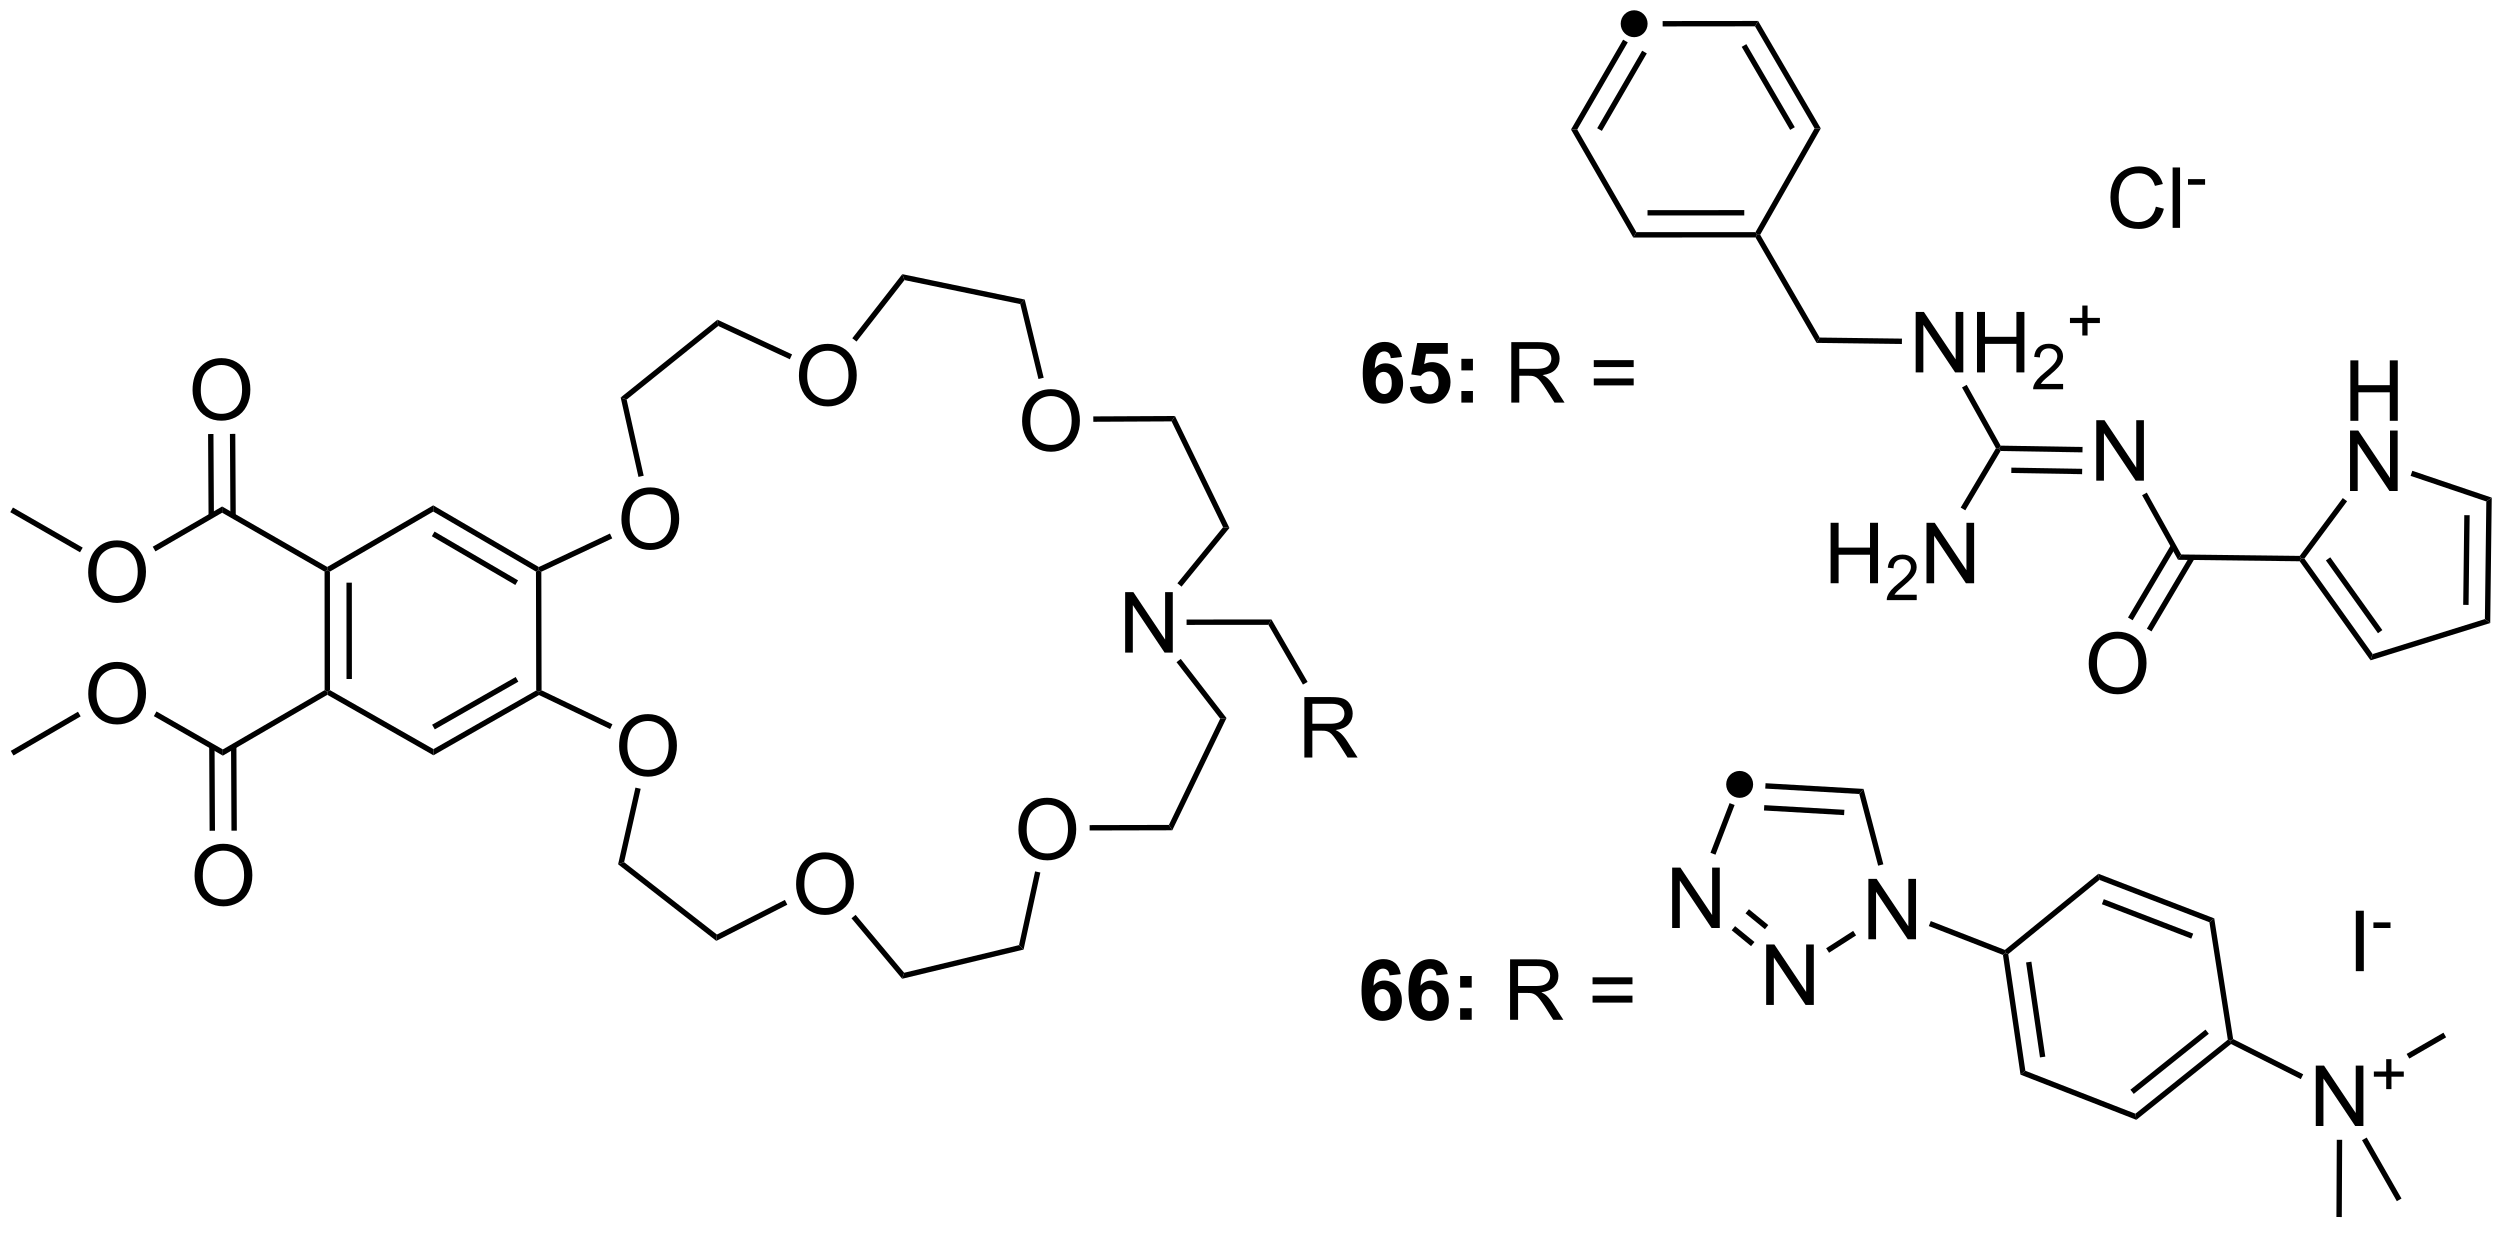 <?xml version="1.0" encoding="UTF-8"?>
<!DOCTYPE svg PUBLIC '-//W3C//DTD SVG 1.0//EN'
          'http://www.w3.org/TR/2001/REC-SVG-20010904/DTD/svg10.dtd'>
<svg stroke-dasharray="none" shape-rendering="auto" xmlns="http://www.w3.org/2000/svg" font-family="'Dialog'" text-rendering="auto" width="90" fill-opacity="1" color-interpolation="auto" color-rendering="auto" preserveAspectRatio="xMidYMid meet" font-size="12px" viewBox="0 0 90 45" fill="black" xmlns:xlink="http://www.w3.org/1999/xlink" stroke="black" image-rendering="auto" stroke-miterlimit="10" stroke-linecap="square" stroke-linejoin="miter" font-style="normal" stroke-width="1" height="45" stroke-dashoffset="0" font-weight="normal" stroke-opacity="1"
><!--Generated by the Batik Graphics2D SVG Generator--><defs id="genericDefs"
  /><g
  ><defs id="defs1"
    ><clipPath clipPathUnits="userSpaceOnUse" id="clipPath1"
      ><path d="M0.646 0.646 L244.455 0.646 L244.455 120.236 L0.646 120.236 L0.646 0.646 Z"
      /></clipPath
      ><clipPath clipPathUnits="userSpaceOnUse" id="clipPath2"
      ><path d="M1.494 6.211 L1.494 122.476 L238.524 122.476 L238.524 6.211 Z"
      /></clipPath
    ></defs
    ><g transform="scale(0.369,0.369) translate(-0.646,-0.646) matrix(1.029,0,0,1.029,-0.891,-5.743)"
    ><path d="M156.429 9.734 C155.725 9.734 155.154 9.163 155.154 8.459 C155.154 7.754 155.725 7.183 156.429 7.183 C157.134 7.183 157.705 7.754 157.705 8.459 C157.705 9.163 157.134 9.734 156.429 9.734" stroke="none" clip-path="url(#clipPath2)"
    /></g
    ><g transform="matrix(0.38,0,0,0.38,-0.567,-2.358)"
    ><path d="M166.302 81.792 C165.598 81.792 165.026 81.221 165.026 80.516 C165.026 79.812 165.598 79.241 166.302 79.241 C167.006 79.241 167.578 79.812 167.578 80.516 C167.578 81.221 167.006 81.792 166.302 81.792" stroke="none" clip-path="url(#clipPath2)"
    /></g
    ><g transform="matrix(0.38,0,0,0.38,-0.567,-2.358)"
    ><path d="M199.371 69.091 Q199.371 67.664 200.137 66.86 Q200.903 66.052 202.114 66.052 Q202.905 66.052 203.541 66.433 Q204.179 66.81 204.512 67.487 Q204.848 68.164 204.848 69.024 Q204.848 69.896 204.496 70.584 Q204.145 71.271 203.499 71.625 Q202.856 71.98 202.108 71.98 Q201.301 71.98 200.663 71.589 Q200.028 71.196 199.7 70.521 Q199.371 69.844 199.371 69.091 ZM200.153 69.102 Q200.153 70.138 200.708 70.735 Q201.265 71.328 202.106 71.328 Q202.96 71.328 203.512 70.727 Q204.067 70.125 204.067 69.021 Q204.067 68.321 203.83 67.8 Q203.593 67.279 203.137 66.993 Q202.684 66.703 202.116 66.703 Q201.312 66.703 200.731 67.258 Q200.153 67.81 200.153 69.102 Z" stroke="none" clip-path="url(#clipPath2)"
    /></g
    ><g transform="matrix(0.38,0,0,0.38,-0.567,-2.358)"
    ><path d="M200.086 51.741 L200.086 46.015 L200.865 46.015 L203.873 50.51 L203.873 46.015 L204.599 46.015 L204.599 51.741 L203.821 51.741 L200.813 47.241 L200.813 51.741 L200.086 51.741 Z" stroke="none" clip-path="url(#clipPath2)"
    /></g
    ><g transform="matrix(0.38,0,0,0.38,-0.567,-2.358)"
    ><path d="M182.977 41.485 L182.977 35.758 L183.756 35.758 L186.764 40.253 L186.764 35.758 L187.49 35.758 L187.49 41.485 L186.712 41.485 L183.704 36.985 L183.704 41.485 L182.977 41.485 ZM188.786 41.485 L188.786 35.758 L189.544 35.758 L189.544 38.11 L192.52 38.11 L192.52 35.758 L193.278 35.758 L193.278 41.485 L192.52 41.485 L192.52 38.784 L189.544 38.784 L189.544 41.485 L188.786 41.485 Z" stroke="none" clip-path="url(#clipPath2)"
    /></g
    ><g transform="matrix(0.38,0,0,0.38,-0.567,-2.358)"
    ><path d="M196.944 42.577 L196.944 43.085 L194.104 43.085 Q194.098 42.894 194.167 42.718 Q194.274 42.429 194.512 42.147 Q194.753 41.866 195.204 41.497 Q195.903 40.923 196.149 40.587 Q196.395 40.251 196.395 39.952 Q196.395 39.64 196.171 39.425 Q195.948 39.208 195.587 39.208 Q195.206 39.208 194.977 39.437 Q194.749 39.665 194.747 40.069 L194.204 40.015 Q194.26 39.407 194.624 39.091 Q194.987 38.772 195.598 38.772 Q196.217 38.772 196.577 39.116 Q196.938 39.458 196.938 39.964 Q196.938 40.222 196.833 40.472 Q196.727 40.72 196.481 40.995 Q196.237 41.27 195.669 41.751 Q195.194 42.149 195.059 42.292 Q194.924 42.434 194.837 42.577 L196.944 42.577 Z" stroke="none" clip-path="url(#clipPath2)"
    /></g
    ><g transform="matrix(0.38,0,0,0.38,-0.567,-2.358)"
    ><path d="M198.763 37.99 L198.763 36.812 L197.593 36.812 L197.593 36.32 L198.763 36.32 L198.763 35.152 L199.261 35.152 L199.261 36.32 L200.429 36.32 L200.429 36.812 L199.261 36.812 L199.261 37.99 L198.763 37.99 Z" stroke="none" clip-path="url(#clipPath2)"
    /></g
    ><g transform="matrix(0.38,0,0,0.38,-0.567,-2.358)"
    ><path d="M174.918 61.459 L174.918 55.732 L175.676 55.732 L175.676 58.084 L178.652 58.084 L178.652 55.732 L179.41 55.732 L179.41 61.459 L178.652 61.459 L178.652 58.758 L175.676 58.758 L175.676 61.459 L174.918 61.459 Z" stroke="none" clip-path="url(#clipPath2)"
    /></g
    ><g transform="matrix(0.38,0,0,0.38,-0.567,-2.358)"
    ><path d="M183.076 62.551 L183.076 63.059 L180.236 63.059 Q180.23 62.867 180.299 62.691 Q180.406 62.403 180.644 62.121 Q180.885 61.84 181.336 61.471 Q182.035 60.897 182.281 60.561 Q182.527 60.225 182.527 59.926 Q182.527 59.613 182.303 59.398 Q182.08 59.182 181.719 59.182 Q181.338 59.182 181.109 59.41 Q180.881 59.639 180.879 60.043 L180.336 59.988 Q180.393 59.381 180.756 59.065 Q181.119 58.746 181.73 58.746 Q182.35 58.746 182.709 59.09 Q183.07 59.432 183.07 59.938 Q183.07 60.195 182.965 60.445 Q182.859 60.694 182.613 60.969 Q182.369 61.244 181.801 61.725 Q181.326 62.123 181.191 62.266 Q181.056 62.408 180.969 62.551 L183.076 62.551 Z" stroke="none" clip-path="url(#clipPath2)"
    /></g
    ><g transform="matrix(0.38,0,0,0.38,-0.567,-2.358)"
    ><path d="M184.001 61.459 L184.001 55.732 L184.78 55.732 L187.787 60.227 L187.787 55.732 L188.514 55.732 L188.514 61.459 L187.735 61.459 L184.727 56.959 L184.727 61.459 L184.001 61.459 Z" stroke="none" clip-path="url(#clipPath2)"
    /></g
    ><g transform="matrix(0.38,0,0,0.38,-0.567,-2.358)"
    ><path d="M224.158 46.071 L224.158 40.345 L224.916 40.345 L224.916 42.696 L227.892 42.696 L227.892 40.345 L228.65 40.345 L228.65 46.071 L227.892 46.071 L227.892 43.371 L224.916 43.371 L224.916 46.071 L224.158 46.071 Z" stroke="none" clip-path="url(#clipPath2)"
    /></g
    ><g transform="matrix(0.38,0,0,0.38,-0.567,-2.358)"
    ><path d="M224.127 52.721 L224.127 46.995 L224.905 46.995 L227.913 51.489 L227.913 46.995 L228.64 46.995 L228.64 52.721 L227.861 52.721 L224.853 48.221 L224.853 52.721 L224.127 52.721 Z" stroke="none" clip-path="url(#clipPath2)"
    /></g
    ><g transform="matrix(0.38,0,0,0.38,-0.567,-2.358)"
    ><path d="M134.312 40.021 L133.249 40.139 Q133.21 39.81 133.046 39.654 Q132.882 39.498 132.619 39.498 Q132.273 39.498 132.03 39.81 Q131.791 40.123 131.728 41.112 Q132.14 40.628 132.749 40.628 Q133.437 40.628 133.926 41.151 Q134.416 41.675 134.416 42.503 Q134.416 43.381 133.9 43.914 Q133.385 44.446 132.577 44.446 Q131.71 44.446 131.15 43.771 Q130.593 43.097 130.593 41.56 Q130.593 39.987 131.174 39.292 Q131.757 38.597 132.687 38.597 Q133.338 38.597 133.765 38.961 Q134.194 39.326 134.312 40.021 ZM131.822 42.417 Q131.822 42.951 132.067 43.243 Q132.314 43.534 132.632 43.534 Q132.937 43.534 133.14 43.297 Q133.343 43.058 133.343 42.514 Q133.343 41.956 133.124 41.696 Q132.905 41.435 132.577 41.435 Q132.26 41.435 132.041 41.685 Q131.822 41.933 131.822 42.417 ZM135.058 42.873 L136.151 42.761 Q136.198 43.131 136.428 43.349 Q136.659 43.566 136.959 43.566 Q137.303 43.566 137.54 43.287 Q137.779 43.006 137.779 42.443 Q137.779 41.917 137.542 41.654 Q137.308 41.389 136.928 41.389 Q136.456 41.389 136.081 41.808 L135.19 41.678 L135.753 38.698 L138.654 38.698 L138.654 39.724 L136.584 39.724 L136.412 40.698 Q136.779 40.514 137.162 40.514 Q137.894 40.514 138.401 41.045 Q138.909 41.576 138.909 42.425 Q138.909 43.131 138.498 43.685 Q137.94 44.446 136.948 44.446 Q136.154 44.446 135.654 44.019 Q135.154 43.592 135.058 42.873 ZM139.937 41.295 L139.937 40.198 L141.033 40.198 L141.033 41.295 L139.937 41.295 ZM139.937 44.347 L139.937 43.248 L141.033 43.248 L141.033 44.347 L139.937 44.347 Z" stroke="none" clip-path="url(#clipPath2)"
    /></g
    ><g transform="matrix(0.38,0,0,0.38,-0.567,-2.358)"
    ><path d="M144.667 44.347 L144.667 38.62 L147.206 38.62 Q147.972 38.62 148.37 38.774 Q148.769 38.928 149.006 39.318 Q149.245 39.709 149.245 40.183 Q149.245 40.792 148.849 41.211 Q148.456 41.628 147.631 41.74 Q147.933 41.886 148.089 42.026 Q148.42 42.331 148.716 42.787 L149.714 44.347 L148.761 44.347 L148.003 43.154 Q147.67 42.639 147.453 42.365 Q147.24 42.092 147.071 41.982 Q146.901 41.873 146.724 41.831 Q146.597 41.803 146.302 41.803 L145.425 41.803 L145.425 44.347 L144.667 44.347 ZM145.425 41.146 L147.052 41.146 Q147.573 41.146 147.865 41.039 Q148.159 40.933 148.31 40.696 Q148.464 40.459 148.464 40.183 Q148.464 39.776 148.167 39.516 Q147.873 39.253 147.237 39.253 L145.425 39.253 L145.425 41.146 ZM156.263 40.98 L152.482 40.98 L152.482 40.323 L156.263 40.323 L156.263 40.98 ZM156.263 42.717 L152.482 42.717 L152.482 42.06 L156.263 42.06 L156.263 42.717 Z" stroke="none" clip-path="url(#clipPath2)"
    /></g
    ><g transform="matrix(0.38,0,0,0.38,-0.567,-2.358)"
    ><path d="M220.881 112.881 L220.881 107.154 L221.66 107.154 L224.667 111.649 L224.667 107.154 L225.394 107.154 L225.394 112.881 L224.615 112.881 L221.607 108.381 L221.607 112.881 L220.881 112.881 Z" stroke="none" clip-path="url(#clipPath2)"
    /></g
    ><g transform="matrix(0.38,0,0,0.38,-0.567,-2.358)"
    ><path d="M227.553 109.385 L227.553 108.208 L226.383 108.208 L226.383 107.716 L227.553 107.716 L227.553 106.548 L228.051 106.548 L228.051 107.716 L229.219 107.716 L229.219 108.208 L228.051 108.208 L228.051 109.385 L227.553 109.385 Z" stroke="none" clip-path="url(#clipPath2)"
    /></g
    ><g transform="matrix(0.38,0,0,0.38,-0.567,-2.358)"
    ><path d="M159.906 94.124 L159.906 88.398 L160.685 88.398 L163.693 92.892 L163.693 88.398 L164.419 88.398 L164.419 94.124 L163.641 94.124 L160.633 89.624 L160.633 94.124 L159.906 94.124 Z" stroke="none" clip-path="url(#clipPath2)"
    /></g
    ><g transform="matrix(0.38,0,0,0.38,-0.567,-2.358)"
    ><path d="M168.814 101.411 L168.814 95.684 L169.592 95.684 L172.6 100.179 L172.6 95.684 L173.327 95.684 L173.327 101.411 L172.548 101.411 L169.54 96.911 L169.54 101.411 L168.814 101.411 Z" stroke="none" clip-path="url(#clipPath2)"
    /></g
    ><g transform="matrix(0.38,0,0,0.38,-0.567,-2.358)"
    ><path d="M178.496 95.191 L178.496 89.464 L179.275 89.464 L182.283 93.959 L182.283 89.464 L183.01 89.464 L183.01 95.191 L182.231 95.191 L179.223 90.691 L179.223 95.191 L178.496 95.191 Z" stroke="none" clip-path="url(#clipPath2)"
    /></g
    ><g transform="matrix(0.38,0,0,0.38,-0.567,-2.358)"
    ><path d="M224.675 98.21 L224.675 92.484 L225.433 92.484 L225.433 98.21 L224.675 98.21 Z" stroke="none" clip-path="url(#clipPath2)"
    /></g
    ><g transform="matrix(0.38,0,0,0.38,-0.567,-2.358)"
    ><path d="M226.342 94.121 L226.342 93.59 L227.961 93.59 L227.961 94.121 L226.342 94.121 Z" stroke="none" clip-path="url(#clipPath2)"
    /></g
    ><g transform="matrix(0.38,0,0,0.38,-0.567,-2.358)"
    ><path d="M134.195 98.493 L133.133 98.61 Q133.094 98.282 132.93 98.126 Q132.766 97.969 132.503 97.969 Q132.156 97.969 131.914 98.282 Q131.675 98.594 131.612 99.584 Q132.024 99.1 132.633 99.1 Q133.32 99.1 133.81 99.623 Q134.3 100.146 134.3 100.975 Q134.3 101.852 133.784 102.386 Q133.268 102.917 132.461 102.917 Q131.594 102.917 131.034 102.243 Q130.477 101.568 130.477 100.032 Q130.477 98.459 131.057 97.764 Q131.641 97.068 132.57 97.068 Q133.221 97.068 133.649 97.433 Q134.078 97.797 134.195 98.493 ZM131.706 100.889 Q131.706 101.422 131.951 101.714 Q132.198 102.006 132.516 102.006 Q132.82 102.006 133.024 101.769 Q133.227 101.529 133.227 100.985 Q133.227 100.428 133.008 100.167 Q132.789 99.907 132.461 99.907 Q132.143 99.907 131.925 100.157 Q131.706 100.404 131.706 100.889 ZM138.645 98.493 L137.582 98.61 Q137.543 98.282 137.379 98.126 Q137.215 97.969 136.952 97.969 Q136.606 97.969 136.363 98.282 Q136.124 98.594 136.061 99.584 Q136.473 99.1 137.082 99.1 Q137.77 99.1 138.259 99.623 Q138.749 100.146 138.749 100.975 Q138.749 101.852 138.233 102.386 Q137.718 102.917 136.91 102.917 Q136.043 102.917 135.483 102.243 Q134.926 101.568 134.926 100.032 Q134.926 98.459 135.507 97.764 Q136.09 97.068 137.02 97.068 Q137.671 97.068 138.098 97.433 Q138.527 97.797 138.645 98.493 ZM136.155 100.889 Q136.155 101.422 136.4 101.714 Q136.647 102.006 136.965 102.006 Q137.27 102.006 137.473 101.769 Q137.676 101.529 137.676 100.985 Q137.676 100.428 137.457 100.167 Q137.238 99.907 136.91 99.907 Q136.593 99.907 136.374 100.157 Q136.155 100.404 136.155 100.889 ZM139.82 99.766 L139.82 98.67 L140.917 98.67 L140.917 99.766 L139.82 99.766 ZM139.82 102.818 L139.82 101.719 L140.917 101.719 L140.917 102.818 L139.82 102.818 Z" stroke="none" clip-path="url(#clipPath2)"
    /></g
    ><g transform="matrix(0.38,0,0,0.38,-0.567,-2.358)"
    ><path d="M144.551 102.818 L144.551 97.092 L147.09 97.092 Q147.856 97.092 148.254 97.245 Q148.653 97.399 148.889 97.79 Q149.129 98.18 149.129 98.654 Q149.129 99.264 148.733 99.683 Q148.34 100.1 147.514 100.212 Q147.816 100.357 147.973 100.498 Q148.304 100.803 148.6 101.258 L149.598 102.818 L148.645 102.818 L147.887 101.626 Q147.554 101.11 147.337 100.837 Q147.124 100.563 146.955 100.454 Q146.785 100.344 146.608 100.303 Q146.481 100.274 146.186 100.274 L145.309 100.274 L145.309 102.818 L144.551 102.818 ZM145.309 99.618 L146.936 99.618 Q147.457 99.618 147.749 99.511 Q148.043 99.404 148.194 99.167 Q148.348 98.93 148.348 98.654 Q148.348 98.248 148.051 97.988 Q147.757 97.725 147.121 97.725 L145.309 97.725 L145.309 99.618 ZM156.147 99.451 L152.366 99.451 L152.366 98.795 L156.147 98.795 L156.147 99.451 ZM156.147 101.188 L152.366 101.188 L152.366 100.532 L156.147 100.532 L156.147 101.188 Z" stroke="none" clip-path="url(#clipPath2)"
    /></g
    ><g transform="matrix(0.38,0,0,0.38,-0.567,-2.358)"
    ><path d="M9.852 71.951 Q9.852 70.524 10.618 69.719 Q11.383 68.912 12.594 68.912 Q13.386 68.912 14.021 69.292 Q14.659 69.67 14.993 70.347 Q15.329 71.024 15.329 71.883 Q15.329 72.756 14.977 73.443 Q14.626 74.131 13.98 74.485 Q13.337 74.839 12.589 74.839 Q11.782 74.839 11.144 74.448 Q10.508 74.055 10.18 73.381 Q9.852 72.704 9.852 71.951 ZM10.633 71.961 Q10.633 72.998 11.188 73.594 Q11.745 74.188 12.587 74.188 Q13.441 74.188 13.993 73.586 Q14.547 72.985 14.547 71.881 Q14.547 71.18 14.311 70.659 Q14.074 70.138 13.618 69.852 Q13.165 69.563 12.597 69.563 Q11.792 69.563 11.212 70.118 Q10.633 70.67 10.633 71.961 Z" stroke="none" clip-path="url(#clipPath2)"
    /></g
    ><g transform="matrix(0.38,0,0,0.38,-0.567,-2.358)"
    ><path d="M9.845 60.439 Q9.845 59.012 10.611 58.207 Q11.377 57.4 12.588 57.4 Q13.379 57.4 14.015 57.78 Q14.653 58.158 14.986 58.835 Q15.322 59.512 15.322 60.371 Q15.322 61.244 14.97 61.931 Q14.619 62.619 13.973 62.973 Q13.33 63.327 12.582 63.327 Q11.775 63.327 11.137 62.937 Q10.502 62.543 10.174 61.869 Q9.845 61.192 9.845 60.439 ZM10.627 60.45 Q10.627 61.486 11.181 62.082 Q11.739 62.676 12.58 62.676 Q13.434 62.676 13.986 62.075 Q14.541 61.473 14.541 60.369 Q14.541 59.668 14.304 59.148 Q14.067 58.627 13.611 58.34 Q13.158 58.051 12.59 58.051 Q11.786 58.051 11.205 58.606 Q10.627 59.158 10.627 60.45 Z" stroke="none" clip-path="url(#clipPath2)"
    /></g
    ><g transform="matrix(0.38,0,0,0.38,-0.567,-2.358)"
    ><path d="M19.922 89.181 Q19.922 87.754 20.688 86.949 Q21.454 86.142 22.665 86.142 Q23.456 86.142 24.092 86.522 Q24.73 86.9 25.063 87.577 Q25.399 88.254 25.399 89.113 Q25.399 89.986 25.047 90.673 Q24.696 91.361 24.05 91.715 Q23.407 92.069 22.659 92.069 Q21.852 92.069 21.214 91.678 Q20.579 91.285 20.25 90.611 Q19.922 89.933 19.922 89.181 ZM20.704 89.191 Q20.704 90.228 21.258 90.824 Q21.816 91.418 22.657 91.418 Q23.511 91.418 24.063 90.816 Q24.618 90.215 24.618 89.111 Q24.618 88.41 24.381 87.889 Q24.144 87.368 23.688 87.082 Q23.235 86.793 22.667 86.793 Q21.863 86.793 21.282 87.348 Q20.704 87.9 20.704 89.191 Z" stroke="none" clip-path="url(#clipPath2)"
    /></g
    ><g transform="matrix(0.38,0,0,0.38,-0.567,-2.358)"
    ><path d="M19.733 43.173 Q19.733 41.746 20.499 40.941 Q21.264 40.134 22.475 40.134 Q23.267 40.134 23.902 40.514 Q24.54 40.892 24.874 41.569 Q25.21 42.246 25.21 43.105 Q25.21 43.978 24.858 44.665 Q24.507 45.353 23.861 45.707 Q23.218 46.061 22.47 46.061 Q21.663 46.061 21.025 45.67 Q20.389 45.277 20.061 44.603 Q19.733 43.926 19.733 43.173 ZM20.514 43.184 Q20.514 44.22 21.069 44.816 Q21.626 45.41 22.468 45.41 Q23.322 45.41 23.874 44.809 Q24.428 44.207 24.428 43.103 Q24.428 42.402 24.192 41.881 Q23.954 41.361 23.499 41.074 Q23.046 40.785 22.478 40.785 Q21.673 40.785 21.093 41.34 Q20.514 41.892 20.514 43.184 Z" stroke="none" clip-path="url(#clipPath2)"
    /></g
    ><g transform="matrix(0.38,0,0,0.38,-0.567,-2.358)"
    ><path d="M60.362 55.42 Q60.362 53.993 61.128 53.188 Q61.893 52.381 63.104 52.381 Q63.896 52.381 64.531 52.761 Q65.169 53.139 65.503 53.816 Q65.839 54.493 65.839 55.352 Q65.839 56.224 65.487 56.912 Q65.136 57.599 64.49 57.954 Q63.846 58.308 63.099 58.308 Q62.292 58.308 61.654 57.917 Q61.018 57.524 60.69 56.849 Q60.362 56.172 60.362 55.42 ZM61.143 55.43 Q61.143 56.467 61.698 57.063 Q62.255 57.657 63.096 57.657 Q63.951 57.657 64.503 57.055 Q65.057 56.454 65.057 55.349 Q65.057 54.649 64.82 54.128 Q64.584 53.607 64.128 53.321 Q63.675 53.032 63.107 53.032 Q62.302 53.032 61.721 53.587 Q61.143 54.139 61.143 55.43 Z" stroke="none" clip-path="url(#clipPath2)"
    /></g
    ><g transform="matrix(0.38,0,0,0.38,-0.567,-2.358)"
    ><path d="M60.144 76.898 Q60.144 75.471 60.91 74.666 Q61.675 73.859 62.886 73.859 Q63.678 73.859 64.314 74.239 Q64.951 74.617 65.285 75.294 Q65.621 75.971 65.621 76.83 Q65.621 77.703 65.269 78.39 Q64.918 79.078 64.272 79.432 Q63.629 79.786 62.881 79.786 Q62.074 79.786 61.436 79.395 Q60.8 79.002 60.472 78.328 Q60.144 77.651 60.144 76.898 ZM60.925 76.909 Q60.925 77.945 61.48 78.541 Q62.037 79.135 62.879 79.135 Q63.733 79.135 64.285 78.534 Q64.84 77.932 64.84 76.828 Q64.84 76.127 64.603 75.606 Q64.366 75.086 63.91 74.799 Q63.457 74.51 62.889 74.51 Q62.084 74.51 61.504 75.065 Q60.925 75.617 60.925 76.909 Z" stroke="none" clip-path="url(#clipPath2)"
    /></g
    ><g transform="matrix(0.38,0,0,0.38,-0.567,-2.358)"
    ><path d="M76.912 89.995 Q76.912 88.567 77.678 87.763 Q78.443 86.956 79.654 86.956 Q80.446 86.956 81.081 87.336 Q81.719 87.713 82.053 88.39 Q82.389 89.067 82.389 89.927 Q82.389 90.799 82.037 91.487 Q81.686 92.174 81.04 92.528 Q80.396 92.883 79.649 92.883 Q78.842 92.883 78.204 92.492 Q77.568 92.099 77.24 91.424 Q76.912 90.747 76.912 89.995 ZM77.693 90.005 Q77.693 91.041 78.248 91.638 Q78.805 92.231 79.646 92.231 Q80.501 92.231 81.053 91.63 Q81.607 91.028 81.607 89.924 Q81.607 89.224 81.37 88.703 Q81.133 88.182 80.678 87.896 Q80.225 87.606 79.657 87.606 Q78.852 87.606 78.271 88.161 Q77.693 88.713 77.693 90.005 Z" stroke="none" clip-path="url(#clipPath2)"
    /></g
    ><g transform="matrix(0.38,0,0,0.38,-0.567,-2.358)"
    ><path d="M97.975 84.823 Q97.975 83.396 98.74 82.591 Q99.506 81.784 100.717 81.784 Q101.508 81.784 102.144 82.164 Q102.782 82.542 103.115 83.219 Q103.451 83.896 103.451 84.755 Q103.451 85.628 103.1 86.315 Q102.748 87.003 102.102 87.357 Q101.459 87.711 100.712 87.711 Q99.904 87.711 99.266 87.32 Q98.631 86.927 98.303 86.253 Q97.975 85.576 97.975 84.823 ZM98.756 84.834 Q98.756 85.87 99.311 86.466 Q99.868 87.06 100.709 87.06 Q101.563 87.06 102.115 86.459 Q102.67 85.857 102.67 84.753 Q102.67 84.052 102.433 83.531 Q102.196 83.011 101.74 82.724 Q101.287 82.435 100.719 82.435 Q99.915 82.435 99.334 82.99 Q98.756 83.542 98.756 84.834 Z" stroke="none" clip-path="url(#clipPath2)"
    /></g
    ><g transform="matrix(0.38,0,0,0.38,-0.567,-2.358)"
    ><path d="M77.18 41.821 Q77.18 40.394 77.946 39.589 Q78.712 38.782 79.922 38.782 Q80.714 38.782 81.35 39.162 Q81.987 39.54 82.321 40.217 Q82.657 40.894 82.657 41.753 Q82.657 42.626 82.305 43.313 Q81.954 44.001 81.308 44.355 Q80.665 44.709 79.917 44.709 Q79.11 44.709 78.472 44.318 Q77.837 43.925 77.508 43.251 Q77.18 42.574 77.18 41.821 ZM77.962 41.831 Q77.962 42.868 78.516 43.464 Q79.073 44.058 79.915 44.058 Q80.769 44.058 81.321 43.456 Q81.876 42.855 81.876 41.751 Q81.876 41.05 81.638 40.529 Q81.402 40.008 80.946 39.722 Q80.493 39.433 79.925 39.433 Q79.12 39.433 78.54 39.988 Q77.962 40.54 77.962 41.831 Z" stroke="none" clip-path="url(#clipPath2)"
    /></g
    ><g transform="matrix(0.38,0,0,0.38,-0.567,-2.358)"
    ><path d="M108.085 68.03 L108.085 62.303 L108.864 62.303 L111.871 66.798 L111.871 62.303 L112.598 62.303 L112.598 68.03 L111.82 68.03 L108.812 63.53 L108.812 68.03 L108.085 68.03 Z" stroke="none" clip-path="url(#clipPath2)"
    /></g
    ><g transform="matrix(0.38,0,0,0.38,-0.567,-2.358)"
    ><path d="M98.322 46.115 Q98.322 44.688 99.088 43.884 Q99.854 43.076 101.065 43.076 Q101.856 43.076 102.492 43.456 Q103.13 43.834 103.463 44.511 Q103.799 45.188 103.799 46.048 Q103.799 46.92 103.447 47.608 Q103.096 48.295 102.45 48.649 Q101.807 49.003 101.059 49.003 Q100.252 49.003 99.614 48.613 Q98.979 48.219 98.651 47.545 Q98.322 46.868 98.322 46.115 ZM99.104 46.126 Q99.104 47.162 99.658 47.759 Q100.216 48.352 101.057 48.352 Q101.911 48.352 102.463 47.751 Q103.018 47.149 103.018 46.045 Q103.018 45.344 102.781 44.824 Q102.544 44.303 102.088 44.016 Q101.635 43.727 101.067 43.727 Q100.263 43.727 99.682 44.282 Q99.104 44.834 99.104 46.126 Z" stroke="none" clip-path="url(#clipPath2)"
    /></g
    ><g transform="matrix(0.38,0,0,0.38,-0.567,-2.358)"
    ><path d="M125.063 77.973 L125.063 72.246 L127.602 72.246 Q128.367 72.246 128.766 72.4 Q129.164 72.553 129.401 72.944 Q129.641 73.335 129.641 73.808 Q129.641 74.418 129.245 74.837 Q128.852 75.254 128.026 75.366 Q128.328 75.512 128.484 75.652 Q128.815 75.957 129.112 76.413 L130.109 77.973 L129.156 77.973 L128.399 76.78 Q128.065 76.264 127.849 75.991 Q127.635 75.717 127.466 75.608 Q127.297 75.499 127.12 75.457 Q126.992 75.428 126.698 75.428 L125.82 75.428 L125.82 77.973 L125.063 77.973 ZM125.82 74.772 L127.448 74.772 Q127.969 74.772 128.261 74.665 Q128.555 74.558 128.706 74.322 Q128.859 74.085 128.859 73.808 Q128.859 73.402 128.563 73.142 Q128.268 72.879 127.633 72.879 L125.82 72.879 L125.82 74.772 Z" stroke="none" clip-path="url(#clipPath2)"
    /></g
    ><g transform="matrix(0.38,0,0,0.38,-0.567,-2.358)"
    ><path d="M205.733 25.787 L206.491 25.977 Q206.254 26.912 205.634 27.404 Q205.014 27.894 204.121 27.894 Q203.194 27.894 202.613 27.516 Q202.035 27.139 201.73 26.425 Q201.428 25.709 201.428 24.889 Q201.428 23.993 201.769 23.329 Q202.113 22.662 202.744 22.316 Q203.374 21.97 204.131 21.97 Q204.991 21.97 205.577 22.407 Q206.163 22.845 206.394 23.639 L205.647 23.813 Q205.449 23.188 205.069 22.904 Q204.691 22.618 204.116 22.618 Q203.457 22.618 203.012 22.936 Q202.569 23.251 202.389 23.785 Q202.21 24.318 202.21 24.884 Q202.21 25.615 202.423 26.16 Q202.637 26.704 203.085 26.975 Q203.535 27.243 204.059 27.243 Q204.694 27.243 205.134 26.876 Q205.577 26.509 205.733 25.787 ZM207.32 27.795 L207.32 22.068 L208.023 22.068 L208.023 27.795 L207.32 27.795 Z" stroke="none" clip-path="url(#clipPath2)"
    /></g
    ><g transform="matrix(0.38,0,0,0.38,-0.567,-2.358)"
    ><path d="M208.776 23.706 L208.776 23.175 L210.395 23.175 L210.395 23.706 L208.776 23.706 Z" stroke="none" clip-path="url(#clipPath2)"
    /></g
    ><g transform="matrix(0.38,0,0,0.38,-0.567,-2.358)"
    ><path d="M204.427 53.121 L204.873 52.873 L208.133 58.734 L207.831 59.24 Z" stroke="none" clip-path="url(#clipPath2)"
    /></g
    ><g transform="matrix(0.38,0,0,0.38,-0.567,-2.358)"
    ><path d="M207.831 59.24 L208.133 58.734 L219.363 58.869 L219.49 59.125 L219.357 59.379 Z" stroke="none" clip-path="url(#clipPath2)"
    /></g
    ><g transform="matrix(0.38,0,0,0.38,-0.567,-2.358)"
    ><path d="M207.179 57.807 L203.093 64.706 L203.532 64.966 L207.618 58.067 ZM208.96 58.871 L204.879 65.763 L205.318 66.023 L209.399 59.132 Z" stroke="none" clip-path="url(#clipPath2)"
    /></g
    ><g transform="matrix(0.38,0,0,0.38,-0.567,-2.358)"
    ><path d="M173.588 38.69 L173.884 38.183 L181.677 38.284 L181.67 38.794 Z" stroke="none" clip-path="url(#clipPath2)"
    /></g
    ><g transform="matrix(0.38,0,0,0.38,-0.567,-2.358)"
    ><path d="M187.367 42.913 L187.812 42.664 L191.026 48.423 L190.875 48.675 L190.581 48.671 Z" stroke="none" clip-path="url(#clipPath2)"
    /></g
    ><g transform="matrix(0.38,0,0,0.38,-0.567,-2.358)"
    ><path d="M190.581 48.671 L190.875 48.675 L191.019 48.933 L187.68 54.551 L187.241 54.29 Z" stroke="none" clip-path="url(#clipPath2)"
    /></g
    ><g transform="matrix(0.38,0,0,0.38,-0.567,-2.358)"
    ><path d="M191.019 48.933 L190.875 48.675 L191.026 48.423 L198.787 48.552 L198.778 49.062 ZM192.035 51.016 L198.744 51.128 L198.752 50.618 L192.043 50.506 Z" stroke="none" clip-path="url(#clipPath2)"
    /></g
    ><g transform="matrix(0.38,0,0,0.38,-0.567,-2.358)"
    ><path d="M155.261 9.963 L155.703 10.219 L150.913 18.476 L150.324 18.475 ZM157.065 11.009 L152.806 18.351 L153.247 18.607 L157.506 11.265 Z" stroke="none" clip-path="url(#clipPath2)"
    /></g
    ><g transform="matrix(0.38,0,0,0.38,-0.567,-2.358)"
    ><path d="M150.324 18.475 L150.913 18.476 L156.516 28.195 L156.221 28.706 Z" stroke="none" clip-path="url(#clipPath2)"
    /></g
    ><g transform="matrix(0.38,0,0,0.38,-0.567,-2.358)"
    ><path d="M156.221 28.706 L156.516 28.195 L167.802 28.194 L167.95 28.449 L167.803 28.704 ZM157.573 26.621 L166.739 26.62 L166.739 26.109 L157.573 26.111 Z" stroke="none" clip-path="url(#clipPath2)"
    /></g
    ><g transform="matrix(0.38,0,0,0.38,-0.567,-2.358)"
    ><path d="M168.244 28.448 L167.95 28.449 L167.802 28.194 L173.399 18.373 L173.988 18.37 Z" stroke="none" clip-path="url(#clipPath2)"
    /></g
    ><g transform="matrix(0.38,0,0,0.38,-0.567,-2.358)"
    ><path d="M173.988 18.37 L173.399 18.373 L167.757 8.701 L168.049 8.19 ZM171.526 18.255 L166.936 10.387 L166.496 10.644 L171.086 18.512 Z" stroke="none" clip-path="url(#clipPath2)"
    /></g
    ><g transform="matrix(0.38,0,0,0.38,-0.567,-2.358)"
    ><path d="M168.049 8.19 L167.757 8.701 L159.006 8.711 L159.005 8.2 Z" stroke="none" clip-path="url(#clipPath2)"
    /></g
    ><g transform="matrix(0.38,0,0,0.38,-0.567,-2.358)"
    ><path d="M167.803 28.704 L167.95 28.449 L168.244 28.448 L173.884 38.183 L173.588 38.69 Z" stroke="none" clip-path="url(#clipPath2)"
    /></g
    ><g transform="matrix(0.38,0,0,0.38,-0.567,-2.358)"
    ><path d="M219.357 59.379 L219.49 59.125 L219.805 59.128 L226.269 68.167 L226.069 68.763 ZM221.84 59.298 L226.773 66.196 L227.188 65.899 L222.255 59.001 Z" stroke="none" clip-path="url(#clipPath2)"
    /></g
    ><g transform="matrix(0.38,0,0,0.38,-0.567,-2.358)"
    ><path d="M226.069 68.763 L226.269 68.167 L236.903 64.852 L237.409 65.229 Z" stroke="none" clip-path="url(#clipPath2)"
    /></g
    ><g transform="matrix(0.38,0,0,0.38,-0.567,-2.358)"
    ><path d="M237.409 65.229 L236.903 64.852 L237.037 53.714 L237.552 53.35 ZM235.358 63.514 L235.46 55.015 L234.95 55.009 L234.847 63.508 Z" stroke="none" clip-path="url(#clipPath2)"
    /></g
    ><g transform="matrix(0.38,0,0,0.38,-0.567,-2.358)"
    ><path d="M237.552 53.35 L237.037 53.714 L229.865 51.289 L230.028 50.806 Z" stroke="none" clip-path="url(#clipPath2)"
    /></g
    ><g transform="matrix(0.38,0,0,0.38,-0.567,-2.358)"
    ><path d="M223.439 53.389 L223.848 53.694 L219.805 59.128 L219.49 59.125 L219.363 58.869 Z" stroke="none" clip-path="url(#clipPath2)"
    /></g
    ><g transform="matrix(0.38,0,0,0.38,-0.567,-2.358)"
    ><path d="M222.871 114.183 L223.382 114.186 L223.347 121.504 L222.837 121.501 Z" stroke="none" clip-path="url(#clipPath2)"
    /></g
    ><g transform="matrix(0.38,0,0,0.38,-0.567,-2.358)"
    ><path d="M229.742 106.492 L229.487 106.05 L232.976 104.037 L233.231 104.478 Z" stroke="none" clip-path="url(#clipPath2)"
    /></g
    ><g transform="matrix(0.38,0,0,0.38,-0.567,-2.358)"
    ><path d="M225.262 114.225 L225.705 113.972 L229.004 119.75 L228.56 120.003 Z" stroke="none" clip-path="url(#clipPath2)"
    /></g
    ><g transform="matrix(0.38,0,0,0.38,-0.567,-2.358)"
    ><path d="M212.854 105.112 L212.823 104.811 L213.054 104.642 L219.692 107.982 L219.462 108.438 Z" stroke="none" clip-path="url(#clipPath2)"
    /></g
    ><g transform="matrix(0.38,0,0,0.38,-0.567,-2.358)"
    ><path d="M165.347 82.288 L165.823 82.471 L164.012 87.178 L163.536 86.994 Z" stroke="none" clip-path="url(#clipPath2)"
    /></g
    ><g transform="matrix(0.38,0,0,0.38,-0.567,-2.358)"
    ><path d="M165.547 94.34 L165.87 93.945 L167.704 95.446 L167.381 95.841 ZM166.858 92.736 L168.693 94.237 L169.016 93.842 L167.181 92.341 Z" stroke="none" clip-path="url(#clipPath2)"
    /></g
    ><g transform="matrix(0.38,0,0,0.38,-0.567,-2.358)"
    ><path d="M174.771 96.468 L174.495 96.038 L177.055 94.394 L177.331 94.824 Z" stroke="none" clip-path="url(#clipPath2)"
    /></g
    ><g transform="matrix(0.38,0,0,0.38,-0.567,-2.358)"
    ><path d="M179.915 88.088 L179.421 88.218 L177.638 81.43 L178.037 80.943 Z" stroke="none" clip-path="url(#clipPath2)"
    /></g
    ><g transform="matrix(0.38,0,0,0.38,-0.567,-2.358)"
    ><path d="M178.037 80.943 L177.638 81.43 L168.725 80.913 L168.755 80.403 ZM176.224 82.921 L168.634 82.48 L168.605 82.989 L176.195 83.43 Z" stroke="none" clip-path="url(#clipPath2)"
    /></g
    ><g transform="matrix(0.38,0,0,0.38,-0.567,-2.358)"
    ><path d="M184.224 93.938 L184.409 93.463 L191.429 96.197 L191.475 96.489 L191.244 96.672 Z" stroke="none" clip-path="url(#clipPath2)"
    /></g
    ><g transform="matrix(0.38,0,0,0.38,-0.567,-2.358)"
    ><path d="M191.244 96.672 L191.475 96.489 L191.749 96.595 L193.369 107.648 L192.907 108.016 ZM193.434 97.386 L194.753 106.382 L195.258 106.308 L193.939 97.312 Z" stroke="none" clip-path="url(#clipPath2)"
    /></g
    ><g transform="matrix(0.38,0,0,0.38,-0.567,-2.358)"
    ><path d="M192.907 108.016 L193.369 107.648 L203.795 111.714 L203.884 112.296 Z" stroke="none" clip-path="url(#clipPath2)"
    /></g
    ><g transform="matrix(0.38,0,0,0.38,-0.567,-2.358)"
    ><path d="M203.884 112.296 L203.795 111.714 L212.548 104.704 L212.823 104.811 L212.854 105.112 ZM203.637 109.84 L210.75 104.144 L210.431 103.746 L203.318 109.441 Z" stroke="none" clip-path="url(#clipPath2)"
    /></g
    ><g transform="matrix(0.38,0,0,0.38,-0.567,-2.358)"
    ><path d="M213.054 104.642 L212.823 104.811 L212.548 104.704 L210.805 93.579 L211.263 93.209 Z" stroke="none" clip-path="url(#clipPath2)"
    /></g
    ><g transform="matrix(0.38,0,0,0.38,-0.567,-2.358)"
    ><path d="M211.263 93.209 L210.805 93.579 L200.379 89.564 L200.286 88.982 ZM209.271 94.653 L200.8 91.391 L200.617 91.868 L209.088 95.129 Z" stroke="none" clip-path="url(#clipPath2)"
    /></g
    ><g transform="matrix(0.38,0,0,0.38,-0.567,-2.358)"
    ><path d="M200.286 88.982 L200.379 89.564 L191.749 96.595 L191.475 96.489 L191.429 96.197 Z" stroke="none" clip-path="url(#clipPath2)"
    /></g
    ><g transform="matrix(0.38,0,0,0.38,-0.567,-2.358)"
    ><path d="M52.267 60.356 L52.522 60.209 L52.777 60.371 L52.8 71.603 L52.545 71.763 L52.29 71.615 Z" stroke="none" clip-path="url(#clipPath2)"
    /></g
    ><g transform="matrix(0.38,0,0,0.38,-0.567,-2.358)"
    ><path d="M52.29 71.615 L52.545 71.763 L52.556 72.051 L42.556 77.761 L42.556 77.174 ZM50.346 70.341 L42.429 74.862 L42.682 75.305 L50.599 70.784 Z" stroke="none" clip-path="url(#clipPath2)"
    /></g
    ><g transform="matrix(0.38,0,0,0.38,-0.567,-2.358)"
    ><path d="M52.535 59.922 L52.522 60.209 L52.267 60.356 L42.533 54.67 L42.534 54.08 ZM50.571 61.186 L42.66 56.564 L42.403 57.005 L50.313 61.626 Z" stroke="none" clip-path="url(#clipPath2)"
    /></g
    ><g transform="matrix(0.38,0,0,0.38,-0.567,-2.358)"
    ><path d="M42.556 77.174 L42.556 77.761 L32.503 72.031 L32.501 71.736 L32.756 71.588 Z" stroke="none" clip-path="url(#clipPath2)"
    /></g
    ><g transform="matrix(0.38,0,0,0.38,-0.567,-2.358)"
    ><path d="M42.534 54.08 L42.533 54.67 L32.75 60.357 L32.495 60.21 L32.494 59.916 Z" stroke="none" clip-path="url(#clipPath2)"
    /></g
    ><g transform="matrix(0.38,0,0,0.38,-0.567,-2.358)"
    ><path d="M32.24 60.358 L32.495 60.21 L32.75 60.357 L32.756 71.588 L32.501 71.736 L32.246 71.59 ZM34.315 61.404 L34.32 70.531 L34.831 70.53 L34.825 61.403 Z" stroke="none" clip-path="url(#clipPath2)"
    /></g
    ><g transform="matrix(0.38,0,0,0.38,-0.567,-2.358)"
    ><path d="M32.246 71.59 L32.501 71.736 L32.503 72.031 L22.604 77.793 L22.602 77.204 Z" stroke="none" clip-path="url(#clipPath2)"
    /></g
    ><g transform="matrix(0.38,0,0,0.38,-0.567,-2.358)"
    ><path d="M32.494 59.916 L32.495 60.21 L32.24 60.358 L22.536 54.778 L22.535 54.189 Z" stroke="none" clip-path="url(#clipPath2)"
    /></g
    ><g transform="matrix(0.38,0,0,0.38,-0.567,-2.358)"
    ><path d="M22.602 77.204 L22.604 77.793 L16.065 74.049 L16.318 73.606 Z" stroke="none" clip-path="url(#clipPath2)"
    /></g
    ><g transform="matrix(0.38,0,0,0.38,-0.567,-2.358)"
    ><path d="M22.535 54.189 L22.536 54.778 L16.218 58.441 L15.962 57.999 Z" stroke="none" clip-path="url(#clipPath2)"
    /></g
    ><g transform="matrix(0.38,0,0,0.38,-0.567,-2.358)"
    ><path d="M9.327 58.086 L9.072 58.529 L2.466 54.728 L2.72 54.286 Z" stroke="none" clip-path="url(#clipPath2)"
    /></g
    ><g transform="matrix(0.38,0,0,0.38,-0.567,-2.358)"
    ><path d="M8.878 73.631 L9.134 74.072 L2.768 77.779 L2.511 77.338 Z" stroke="none" clip-path="url(#clipPath2)"
    /></g
    ><g transform="matrix(0.38,0,0,0.38,-0.567,-2.358)"
    ><path d="M21.31 76.906 L21.349 84.91 L21.86 84.907 L21.82 76.903 ZM23.379 76.899 L23.419 84.9 L23.929 84.897 L23.89 76.897 Z" stroke="none" clip-path="url(#clipPath2)"
    /></g
    ><g transform="matrix(0.38,0,0,0.38,-0.567,-2.358)"
    ><path d="M23.828 55.079 L23.784 47.31 L23.274 47.313 L23.318 55.082 ZM21.759 55.08 L21.715 47.322 L21.205 47.325 L21.249 55.083 Z" stroke="none" clip-path="url(#clipPath2)"
    /></g
    ><g transform="matrix(0.38,0,0,0.38,-0.567,-2.358)"
    ><path d="M69.459 36.493 L69.531 37.09 L60.859 44.06 L60.292 43.861 Z" stroke="none" clip-path="url(#clipPath2)"
    /></g
    ><g transform="matrix(0.38,0,0,0.38,-0.567,-2.358)"
    ><path d="M60.292 43.861 L60.859 44.06 L62.474 51.274 L61.976 51.385 Z" stroke="none" clip-path="url(#clipPath2)"
    /></g
    ><g transform="matrix(0.38,0,0,0.38,-0.567,-2.358)"
    ><path d="M52.556 72.051 L52.545 71.763 L52.8 71.603 L59.512 74.816 L59.292 75.276 Z" stroke="none" clip-path="url(#clipPath2)"
    /></g
    ><g transform="matrix(0.38,0,0,0.38,-0.567,-2.358)"
    ><path d="M61.691 80.821 L62.189 80.933 L60.619 87.885 L60.05 88.088 Z" stroke="none" clip-path="url(#clipPath2)"
    /></g
    ><g transform="matrix(0.38,0,0,0.38,-0.567,-2.358)"
    ><path d="M59.277 56.75 L59.494 57.212 L52.777 60.371 L52.522 60.209 L52.535 59.922 Z" stroke="none" clip-path="url(#clipPath2)"
    /></g
    ><g transform="matrix(0.38,0,0,0.38,-0.567,-2.358)"
    ><path d="M69.353 95.343 L69.411 94.741 L75.849 91.459 L76.081 91.914 Z" stroke="none" clip-path="url(#clipPath2)"
    /></g
    ><g transform="matrix(0.38,0,0,0.38,-0.567,-2.358)"
    ><path d="M82.159 93.201 L82.55 92.874 L87.147 98.361 L86.959 98.931 Z" stroke="none" clip-path="url(#clipPath2)"
    /></g
    ><g transform="matrix(0.38,0,0,0.38,-0.567,-2.358)"
    ><path d="M86.959 98.931 L87.147 98.361 L98.032 95.743 L98.463 96.164 Z" stroke="none" clip-path="url(#clipPath2)"
    /></g
    ><g transform="matrix(0.38,0,0,0.38,-0.567,-2.358)"
    ><path d="M60.05 88.088 L60.619 87.885 L69.411 94.741 L69.353 95.343 Z" stroke="none" clip-path="url(#clipPath2)"
    /></g
    ><g transform="matrix(0.38,0,0,0.38,-0.567,-2.358)"
    ><path d="M104.721 84.883 L104.72 84.373 L112.231 84.355 L112.551 84.864 Z" stroke="none" clip-path="url(#clipPath2)"
    /></g
    ><g transform="matrix(0.38,0,0,0.38,-0.567,-2.358)"
    ><path d="M112.551 84.864 L112.231 84.355 L117.089 74.294 L117.686 74.231 Z" stroke="none" clip-path="url(#clipPath2)"
    /></g
    ><g transform="matrix(0.38,0,0,0.38,-0.567,-2.358)"
    ><path d="M98.463 96.164 L98.032 95.743 L99.554 88.757 L100.052 88.865 Z" stroke="none" clip-path="url(#clipPath2)"
    /></g
    ><g transform="matrix(0.38,0,0,0.38,-0.567,-2.358)"
    ><path d="M98.572 34.584 L98.152 35.018 L87.18 32.742 L86.972 32.178 Z" stroke="none" clip-path="url(#clipPath2)"
    /></g
    ><g transform="matrix(0.38,0,0,0.38,-0.567,-2.358)"
    ><path d="M86.972 32.178 L87.18 32.742 L82.637 38.564 L82.235 38.25 Z" stroke="none" clip-path="url(#clipPath2)"
    /></g
    ><g transform="matrix(0.38,0,0,0.38,-0.567,-2.358)"
    ><path d="M69.531 37.09 L69.459 36.493 L76.531 39.78 L76.316 40.243 Z" stroke="none" clip-path="url(#clipPath2)"
    /></g
    ><g transform="matrix(0.38,0,0,0.38,-0.567,-2.358)"
    ><path d="M117.686 74.231 L117.089 74.294 L112.951 68.938 L113.355 68.626 Z" stroke="none" clip-path="url(#clipPath2)"
    /></g
    ><g transform="matrix(0.38,0,0,0.38,-0.567,-2.358)"
    ><path d="M100.368 41.992 L99.872 42.112 L98.152 35.018 L98.572 34.584 Z" stroke="none" clip-path="url(#clipPath2)"
    /></g
    ><g transform="matrix(0.38,0,0,0.38,-0.567,-2.358)"
    ><path d="M113.429 61.783 L113.034 61.461 L117.363 56.152 L117.964 56.222 Z" stroke="none" clip-path="url(#clipPath2)"
    /></g
    ><g transform="matrix(0.38,0,0,0.38,-0.567,-2.358)"
    ><path d="M105.07 46.164 L105.067 45.654 L112.803 45.615 L112.484 46.127 Z" stroke="none" clip-path="url(#clipPath2)"
    /></g
    ><g transform="matrix(0.38,0,0,0.38,-0.567,-2.358)"
    ><path d="M117.964 56.222 L117.363 56.152 L112.484 46.127 L112.803 45.615 Z" stroke="none" clip-path="url(#clipPath2)"
    /></g
    ><g transform="matrix(0.38,0,0,0.38,-0.567,-2.358)"
    ><path d="M113.905 65.407 L113.904 64.897 L121.948 64.89 L121.654 65.401 Z" stroke="none" clip-path="url(#clipPath2)"
    /></g
    ><g transform="matrix(0.38,0,0,0.38,-0.567,-2.358)"
    ><path d="M121.654 65.401 L121.948 64.89 L125.37 70.807 L124.928 71.062 Z" stroke="none" clip-path="url(#clipPath2)"
    /></g
  ></g
></svg
>
